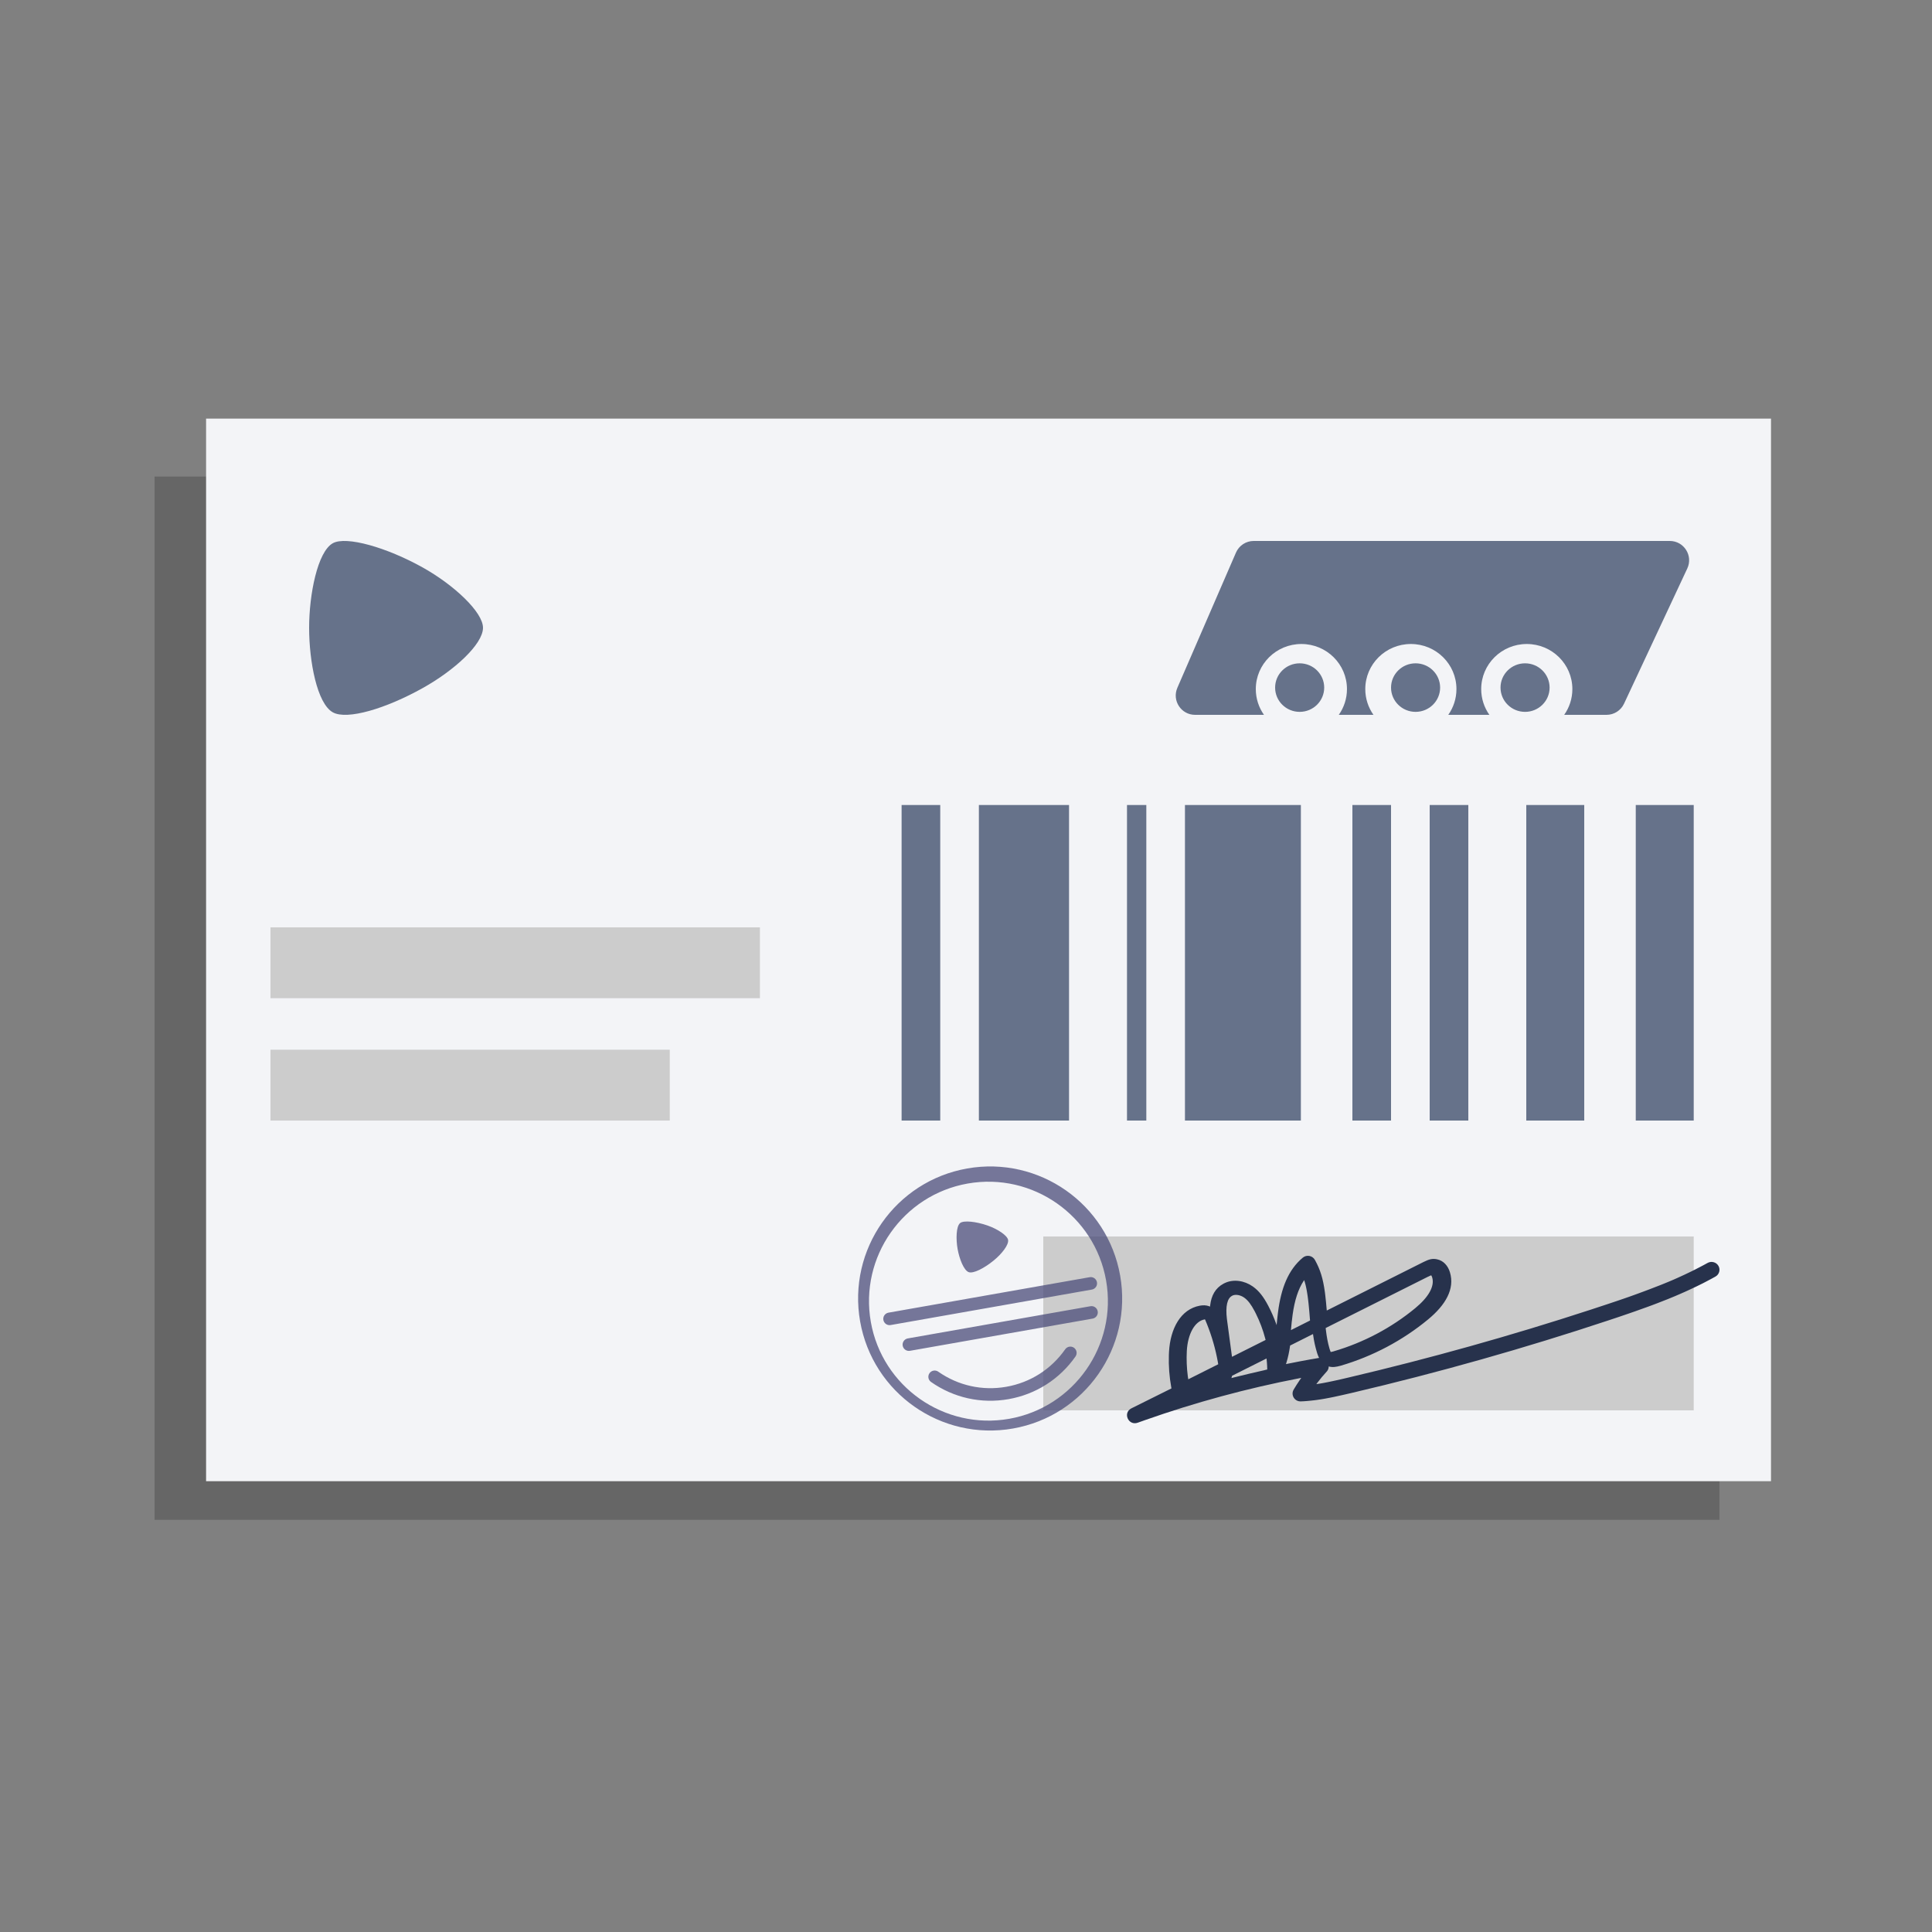 <svg width="300" height="300" viewBox="0 0 300 300" fill="none" xmlns="http://www.w3.org/2000/svg">
<rect x="0" y="0" width="300" height="300" fill="#808080" stroke="none"/>
<path fill-rule="evenodd" clip-rule="evenodd" d="M24 236H267V74H24V236Z" fill="black" fill-opacity="0.2"/>
<path fill-rule="evenodd" clip-rule="evenodd" d="M32 230H275V65H32V230Z" fill="#F3F4F7"/>
<path fill-rule="evenodd" clip-rule="evenodd" d="M42 174H104V163H42V174Z" fill="#CCCCCC"/>
<path fill-rule="evenodd" clip-rule="evenodd" d="M42 155H118V144H42V155Z" fill="#CCCCCC"/>
<path fill-rule="evenodd" clip-rule="evenodd" d="M162 219H263V192H162V219Z" fill="#CCCCCC"/>
<path fill-rule="evenodd" clip-rule="evenodd" d="M266.842 196.569C266.51 195.984 265.754 195.778 265.16 196.105L264.519 196.455C264.411 196.516 264.303 196.569 264.203 196.622L263.555 196.957C263.447 197.01 263.339 197.071 263.231 197.124L262.575 197.451C262.466 197.505 262.358 197.558 262.243 197.611L261.571 197.931C261.232 198.09 260.892 198.242 260.545 198.402L259.843 198.714L259.125 199.018C259.001 199.072 258.878 199.117 258.754 199.17L258.006 199.475C257.882 199.528 257.751 199.573 257.62 199.627L256.833 199.931L256.022 200.243L255.189 200.555L254.324 200.874C254.178 200.927 254.031 200.981 253.885 201.034L252.974 201.361L252.032 201.688L251.052 202.023L249.509 202.54L246.923 203.392C234.583 207.423 222.042 210.929 209.362 213.91L208.251 214.169L207.224 214.397C207.116 214.42 207.008 214.443 206.9 214.466L206.283 214.595L205.704 214.709C205.612 214.724 205.519 214.747 205.426 214.762L204.886 214.854L204.4 214.93L204.562 214.709C205.01 214.116 205.488 213.545 205.997 212.99L206.067 212.914C206.237 212.701 206.314 212.458 206.322 212.222V212.176L206.36 212.192C206.916 212.344 207.456 212.268 208.197 212.062C213.152 210.61 217.79 208.153 221.741 204.89C224.458 202.654 225.932 200.144 225.145 197.558C224.844 196.562 224.157 195.748 223.13 195.542C222.397 195.39 221.895 195.542 221.031 195.968L206.021 203.498L205.959 202.814L205.897 202.137L205.828 201.505C205.82 201.406 205.804 201.308 205.797 201.209L205.727 200.638C205.434 198.516 205.017 197.147 204.176 195.634C203.798 194.957 202.887 194.789 202.293 195.291C200.039 197.178 198.92 200.015 198.442 203.81L198.427 203.932L198.349 204.609L198.234 205.765L198.156 205.544C197.809 204.578 197.392 203.635 196.914 202.722C196.196 201.368 195.509 200.456 194.537 199.764C193.225 198.843 191.527 198.577 190.153 199.246L189.984 199.33C188.718 200.015 188.093 201.171 187.915 202.692L187.892 202.89L187.745 202.829C187.29 202.661 186.819 202.654 186.31 202.745C183.339 203.293 181.726 206.297 181.525 209.902L181.502 210.404C181.448 212.085 181.571 213.766 181.872 215.416L181.903 215.591L175.683 218.687C174.302 219.379 175.212 221.44 176.671 220.915L177.782 220.52C185.592 217.767 193.626 215.584 201.784 214.009L202.061 213.956L201.76 214.39C201.452 214.846 201.159 215.302 200.881 215.774C200.387 216.611 201.027 217.653 202 217.607C202.162 217.607 202.324 217.592 202.494 217.584L202.98 217.546L203.466 217.5L203.952 217.447L204.446 217.386L204.956 217.31C205.04 217.295 205.125 217.28 205.218 217.272L205.75 217.181C205.843 217.166 205.936 217.151 206.028 217.128L206.592 217.021L207.186 216.9L207.811 216.763L208.475 216.618L209.933 216.283C223.393 213.127 236.69 209.37 249.763 205.027L251.361 204.494L252.874 203.977L253.838 203.643L255.22 203.148C255.366 203.095 255.521 203.042 255.667 202.989L256.539 202.669L257.381 202.35L258.199 202.03L258.994 201.718C259.125 201.665 259.256 201.612 259.379 201.559L260.136 201.247L260.877 200.927L261.602 200.608C261.726 200.555 261.841 200.501 261.957 200.448L262.659 200.121L263.354 199.794C263.47 199.741 263.586 199.68 263.694 199.627L264.373 199.292C264.488 199.239 264.597 199.178 264.712 199.117L265.376 198.767C265.484 198.706 265.6 198.653 265.708 198.592L266.372 198.227C266.966 197.9 267.174 197.155 266.842 196.569ZM221.764 198.242L221.95 198.151L222.135 198.068L222.243 198.03L222.312 198.159C222.335 198.212 222.366 198.28 222.389 198.357C222.806 199.733 221.803 201.445 219.765 203.125C216.076 206.175 211.739 208.472 207.109 209.826L207.008 209.857L206.846 209.895L206.63 209.94L206.538 209.697L206.476 209.514L206.422 209.332C206.175 208.472 206.013 207.605 205.874 206.442L205.851 206.213L221.764 198.235V198.242ZM184.512 214.169L184.442 213.705C184.273 212.405 184.219 211.089 184.288 209.765C184.435 207.156 185.507 205.156 187.059 204.875H187.105L187.167 204.996L187.406 205.574C188.178 207.491 188.749 209.484 189.111 211.515L189.165 211.842L184.512 214.177V214.169ZM191.35 201.186C191.836 200.95 192.584 201.064 193.202 201.498C193.788 201.916 194.267 202.555 194.822 203.605L195.008 203.97C195.617 205.194 196.104 206.472 196.451 207.795L196.52 208.069L191.303 210.686L190.516 204.829C190.277 202.844 190.555 201.581 191.35 201.194V201.186ZM196.405 212.747C194.838 213.097 193.279 213.469 191.72 213.857L191.203 213.987L191.241 213.903C191.265 213.842 191.28 213.781 191.296 213.72L191.311 213.629L196.667 210.944L196.721 211.507C196.752 211.872 196.767 212.23 196.775 212.595V212.655L196.405 212.739V212.747ZM200.595 205.164L200.665 204.571L200.726 204.084C201.035 201.908 201.583 200.167 202.455 198.859L202.509 198.775L202.617 199.117C202.702 199.406 202.779 199.71 202.841 200.03L202.918 200.433C202.941 200.57 202.964 200.714 202.988 200.859L203.057 201.315L203.119 201.802L203.18 202.319L203.235 202.874L203.319 203.78L203.42 205.05L200.456 206.54L200.587 205.171L200.595 205.164ZM203.674 211.051C202.486 211.264 201.305 211.484 200.124 211.728L199.684 211.819L199.777 211.522C200.001 210.777 200.171 210.001 200.31 209.058L200.325 208.936L203.883 207.149L203.906 207.316C204.045 208.305 204.23 209.119 204.485 209.971L204.539 210.153C204.616 210.389 204.701 210.602 204.801 210.8L204.832 210.853L203.659 211.058L203.674 211.051Z" fill="#27324C"/>
<path fill-rule="evenodd" clip-rule="evenodd" d="M150.189 181.44C161.338 179.474 171.971 186.919 173.937 198.069C175.903 209.219 168.458 219.851 157.308 221.817C146.158 223.783 135.526 216.338 133.56 205.189C131.594 194.039 139.039 183.406 150.189 181.44ZM150.266 183.779C140.194 185.555 133.445 195.194 135.221 205.266C136.997 215.338 146.636 222.087 156.707 220.311C166.779 218.535 173.528 208.896 171.752 198.824C169.977 188.753 160.338 182.003 150.266 183.779ZM144.331 213.232C144.64 212.79 145.249 212.683 145.691 212.992C148.788 215.161 152.544 215.994 156.267 215.337C159.991 214.681 163.235 212.613 165.404 209.516C165.713 209.075 166.322 208.967 166.764 209.276C167.205 209.586 167.312 210.194 167.003 210.636C164.536 214.16 160.844 216.513 156.606 217.26C152.37 218.007 148.095 217.059 144.571 214.591C144.129 214.282 144.022 213.674 144.331 213.232ZM169.321 202.83C169.852 202.736 170.359 203.091 170.452 203.622C170.54 204.119 170.234 204.596 169.758 204.73L169.661 204.753L141.3 209.753C140.77 209.847 140.263 209.492 140.17 208.961C140.082 208.464 140.388 207.987 140.864 207.853L140.961 207.83L169.321 202.83ZM169.206 198.321C169.736 198.228 170.243 198.582 170.336 199.113C170.424 199.611 170.118 200.087 169.642 200.222L169.545 200.244L138.3 205.753C137.77 205.847 137.263 205.492 137.17 204.961C137.082 204.464 137.388 203.987 137.864 203.853L137.961 203.83L169.206 198.321ZM149.087 189.914C149.633 189.469 151.566 189.677 153.34 190.294C154.879 190.83 156.41 191.825 156.536 192.533C156.666 193.277 155.582 194.686 154.299 195.731C152.807 196.948 151.141 197.79 150.432 197.543C149.65 197.271 148.958 195.432 148.691 193.917C148.426 192.414 148.465 190.421 149.087 189.914Z" fill="#4B4C79" fill-opacity="0.75"/>
<path fill-rule="evenodd" clip-rule="evenodd" d="M194.673 84C193.478 84 192.396 84.71 191.921 85.807L182.818 106.807C181.959 108.788 183.411 111 185.57 111H196.269C195.469 109.866 195 108.487 195 107C195 103.134 198.169 100 202.078 100C205.987 100 209.156 103.134 209.156 107C209.156 108.487 208.687 109.866 207.887 111H213.269C212.469 109.866 212 108.487 212 107C212 103.134 215.169 100 219.078 100C222.987 100 226.156 103.134 226.156 107C226.156 108.487 225.687 109.866 224.887 111H231.269C230.469 109.866 230 108.487 230 107C230 103.134 233.169 100 237.078 100C240.987 100 244.156 103.134 244.156 107C244.156 108.487 243.687 109.866 242.887 111H249.461C250.626 111 251.685 110.326 252.178 109.271L262.002 88.271C262.932 86.282 261.481 84 259.285 84H194.673ZM201.811 103C199.706 103 198 104.688 198 106.769C198 108.851 199.706 110.538 201.811 110.538C203.916 110.538 205.622 108.851 205.622 106.769C205.622 104.688 203.916 103 201.811 103ZM216 106.769C216 104.688 217.706 103 219.811 103C221.916 103 223.622 104.688 223.622 106.769C223.622 108.851 221.916 110.538 219.811 110.538C217.706 110.538 216 108.851 216 106.769ZM236.811 103C234.706 103 233 104.688 233 106.769C233 108.851 234.706 110.538 236.811 110.538C238.916 110.538 240.622 108.851 240.622 106.769C240.622 104.688 238.916 103 236.811 103Z" fill="#66728A"/>
<path fill-rule="evenodd" clip-rule="evenodd" d="M65.651 88.125C60.092 85.02 53.764 83.189 51.678 84.353C49.304 85.68 48.001 92.309 48 97.481C48.001 102.695 49.227 109.238 51.678 110.609C53.901 111.849 59.954 110.019 65.651 106.836C70.548 104.102 74.996 100.039 75 97.481C74.997 95.041 70.473 90.817 65.651 88.125Z" fill="#66728A"/>
<path fill-rule="evenodd" clip-rule="evenodd" d="M263 125V174H254V125H263ZM166 125V174H152V125H166ZM202 125V174H184V125H202ZM246 125V174H237V125H246ZM178 125V174H175V125H178ZM228 125V174H222V125H228ZM216 125V174H210V125H216ZM146 125V174H140V125H146Z" fill="#66728A"/>
</svg>
